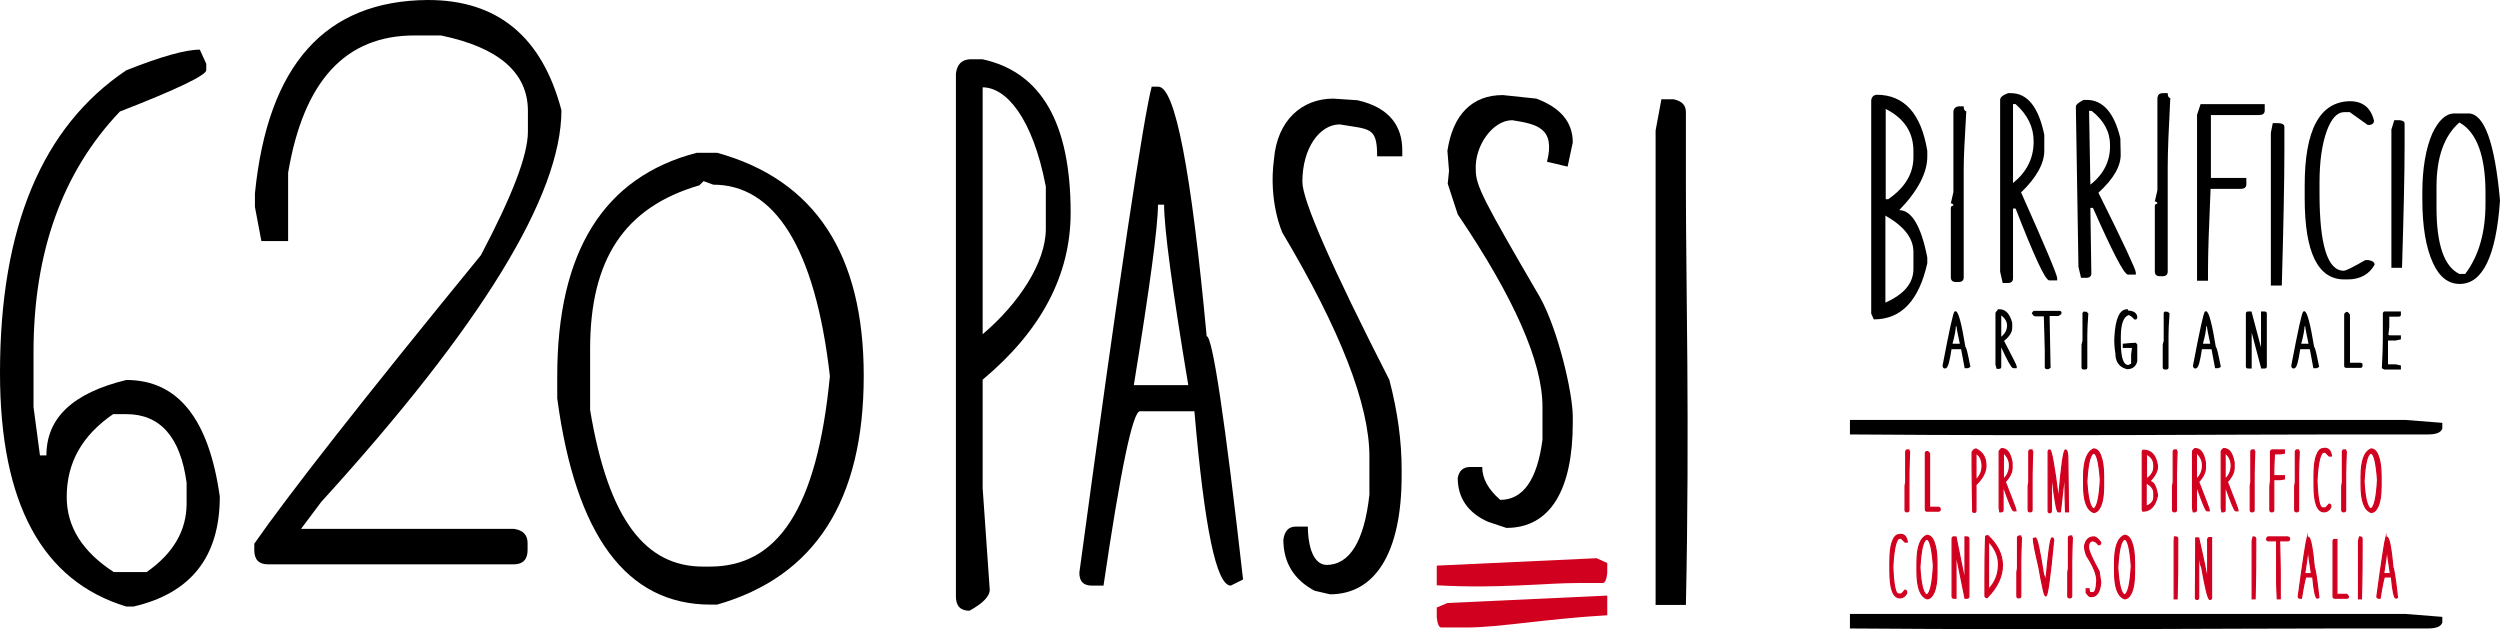 <?xml version="1.0" encoding="utf-8"?>
<!-- Generator: Adobe Illustrator 26.3.1, SVG Export Plug-In . SVG Version: 6.00 Build 0)  -->
<svg version="1.1" id="Livello_1" xmlns="http://www.w3.org/2000/svg" xmlns:xlink="http://www.w3.org/1999/xlink" x="0px" y="0px"
	 viewBox="0 0 775.7 195.2" style="enable-background:new 0 0 775.7 195.2;" xml:space="preserve">
<style type="text/css">
	.st0{fill:#D1001F;}
	.st1{fill:none;stroke:#D1001F;stroke-width:0.371;stroke-miterlimit:16.288;}
	.st2{fill:none;stroke:#000000;stroke-width:0.501;}
</style>
<g>
	<path class="st0" d="M740.8,171.1c0,0.9,0.3,3.2,0.9,6.9h-2.1c0.6-3.8,0.9-6,0.9-6.9H740.8z M740.3,166.6
		c-0.3,1.1-1.3,7.3-2.8,18.5c0,0.3,0.2,0.5,0.5,0.5h0.5c0.7-4.4,1.2-6.6,1.4-6.6h2.1c0.4,4.4,0.9,6.6,1.4,6.6l0.5-0.2
		c-0.7-6.2-1.2-9.2-1.4-9.2c-0.6-6.3-1.2-9.5-1.9-9.5h-0.3V166.6z M731.8,167.8v18h0.9c0.2-6.9,0.2-12.2,0.2-15.9v-2.8
		c0-0.3-0.2-0.4-0.5-0.5h-0.3L731.8,167.8z M723.9,167.8v17.3c0,0.3,0.2,0.5,0.5,0.5h3.8c0.3,0,0.5-0.2,0.5-0.5
		c-0.3-0.5-0.5-0.7-0.7-0.7h-2.9v-17h-0.7C724.1,167.3,724,167.5,723.9,167.8 M716.3,171.1c0,0.9,0.3,3.2,0.9,6.9h-2.1
		c0.6-3.8,0.9-6,0.9-6.9H716.3z M715.9,166.6c-0.3,1.1-1.3,7.3-2.8,18.5c0,0.3,0.2,0.5,0.5,0.5h0.5c0.7-4.4,1.2-6.6,1.4-6.6h2.1
		c0.4,4.4,0.9,6.6,1.4,6.6l0.5-0.2c-0.7-6.2-1.2-9.2-1.4-9.2c-0.6-6.3-1.2-9.5-1.9-9.5h-0.3V166.6z M703.3,167.1v0.2
		c0,0.3,0.2,0.5,0.5,0.5h2.6v12.8c0,1.1,0.1,2.8,0.2,5.2h0.9v-8.5c0-2.3-0.1-5.5-0.2-9.5h2.6c0.3,0,0.5-0.2,0.5-0.5v-0.2
		c0-0.3-0.2-0.4-0.5-0.5h-6.2C703.6,166.6,703.4,166.8,703.3,167.1 M698.8,167.8v18h0.9c0.2-6.9,0.2-12.2,0.2-15.9v-2.8
		c0-0.3-0.2-0.4-0.5-0.5h-0.3L698.8,167.8z M681.2,185.5c0,0.3,0.2,0.5,0.5,0.5s0.5-0.2,0.5-0.5v-12.8h0.2c0.3,2.1,0.5,3.1,0.7,3.1
		c1.2,6.8,2,10.2,2.6,10.2c0.3,0,0.5-0.2,0.5-0.5v-18.7h-0.7c-0.3,0-0.4,0.2-0.5,0.5v12.1h-0.2c-0.2-1.5-1-5.6-2.6-12.5h-0.9
		L681.2,185.5L681.2,185.5z M674.6,167.8v18h0.9c0.2-6.9,0.2-12.2,0.2-15.9v-2.8c0-0.3-0.2-0.4-0.5-0.5h-0.5L674.6,167.8z
		 M659.2,167.3c1,0,1.7,2.8,2.1,8.3c-0.3,5.6-1,8.6-2.1,9c-1.1-0.5-1.8-3.3-2.1-8.5C657.4,170.6,658.1,167.7,659.2,167.3
		 M656.1,174.7v2.6c0,4.9,1,7.7,3.1,8.5c0.9,0,1.6-0.7,2.2-2c0.6-1.4,0.9-3.5,0.9-6.1v-3.1c0-2.8-0.3-4.9-0.9-6.4
		c-0.5-1.4-1.3-2.1-2.2-2.1C657.1,166.9,656.1,169.8,656.1,174.7 M646.8,169.4c0,0.9,0.2,1.9,0.7,3.1c2.1,3.2,3.1,5.8,3.1,7.6
		c-0.1,2.5-0.5,3.8-1.2,3.8h-0.7c-0.3,0-0.5-0.4-0.5-1.2h-0.9v1.2c0.6,0.8,1,1.2,1.2,1.2h0.5c1.6,0,2.6-1.5,2.8-4.5
		c0-0.2-0.2-1.3-0.5-3.3c-2.2-4-3.3-6.5-3.3-7.6s0.4-1.7,1.2-1.9c0.7,0,1.3,0.4,1.9,1.2h0.2c0.3,0,0.5-0.2,0.5-0.5v-0.2
		c-0.8-1.1-1.5-1.7-2.1-1.7C648.1,166.6,647.2,167.5,646.8,169.4 M641.8,166.8v9.5l-0.2,1.2c0.2,0,0.2,0.1,0.2,0.2
		c-0.2,0-0.2,0.1-0.2,0.2v7.1c0,0.3,0.2,0.5,0.5,0.5h0.2c0.3,0,0.5-0.2,0.5-0.5v-11.1c0-1.6,0.1-4,0.2-7.1c-0.2,0-0.2-0.2-0.2-0.5
		h-0.5C642,166.4,641.8,166.5,641.8,166.8 M630.9,167.1c0,1.2,0.6,4.1,1.7,8.8c0.4,2.2,0.8,4.5,1.3,6.7c0.3,1.5,0.6,2.3,0.9,2.3
		c0.5,0,1.3-5.8,2.4-17.3c0-0.5-0.2-0.7-0.5-0.7c-0.5,0-1.1,4.4-1.9,13.3h-0.2c-0.1-1.1-0.3-1.7-0.5-1.7c-1.2-7.7-2-11.6-2.6-11.6
		L630.9,167.1z M626,166.8v9.5l-0.2,1.2c0.2,0,0.2,0.1,0.2,0.2c-0.2,0-0.2,0.1-0.2,0.2v7.1c0,0.3,0.2,0.5,0.5,0.5h0.2
		c0.3,0,0.5-0.2,0.5-0.5v-11.1c0-1.6,0.1-4,0.2-7.1c-0.2,0-0.2-0.2-0.2-0.5h-0.5C626.2,166.4,626,166.5,626,166.8 M620.1,175.1
		c0,3-1,5.6-3.1,7.8V168C619.1,170.2,620.1,172.6,620.1,175.1 M616.1,166.4c-0.2,5.7-0.2,10.1-0.2,13v5.5c0,0.3,0.2,0.5,0.5,0.5h0.2
		c3.2-3.3,4.7-6.6,4.7-10c0-3.3-1.5-6.4-4.5-9.2h-0.2L616.1,166.4z M605.7,167.1v18c0,0.3,0.2,0.5,0.5,0.5h0.7v-12.8h0.2l2.6,12.8
		h0.7c0.3,0,0.5-0.2,0.5-0.5v-18c0-0.3-0.2-0.4-0.5-0.5h-0.7v12.8h-0.2l-2.6-12.8h-0.8C605.9,166.6,605.7,166.8,605.7,167.1
		 M597.8,167.3c1,0,1.7,2.8,2.1,8.3c-0.3,5.6-1,8.6-2.1,9c-1.1-0.5-1.8-3.3-2.1-8.5C596,170.6,596.7,167.7,597.8,167.3 M594.8,174.7
		v2.6c0,4.9,1,7.7,3.1,8.5c0.9,0,1.6-0.7,2.2-2c0.6-1.4,0.9-3.5,0.9-6.1v-3.1c0-2.8-0.3-4.9-0.9-6.4c-0.5-1.4-1.3-2.1-2.2-2.1
		C595.8,166.9,594.8,169.8,594.8,174.7 M589.2,165.9c-0.8,0-1.5,0.7-2,2.1c-0.6,1.5-0.8,3.7-0.8,6.4v2.8c0,5.5,1,8.3,3.1,8.3
		c0.9,0,1.6-0.5,2.1-1.4v-0.5c0-0.3-0.2-0.4-0.5-0.5c-0.7,0.8-1.1,1.2-1.2,1.2H589c-0.9,0-1.5-2.8-1.7-8.5c0.3-5.6,1-8.6,2.1-8.8
		h0.5l1.2,1.2h0.7c-0.2-1.6-0.9-2.4-2.1-2.4L589.2,165.9L589.2,165.9z"/>
	<path class="st1" d="M740.8,171.1c0,0.9,0.3,3.2,0.9,6.9h-2.1c0.6-3.8,0.9-6,0.9-6.9H740.8z M740.3,166.6
		c-0.3,1.1-1.3,7.3-2.8,18.5c0,0.3,0.2,0.5,0.5,0.5h0.5c0.7-4.4,1.2-6.6,1.4-6.6h2.1c0.4,4.4,0.9,6.6,1.4,6.6l0.5-0.2
		c-0.7-6.2-1.2-9.2-1.4-9.2c-0.6-6.3-1.2-9.5-1.9-9.5h-0.3V166.6z M731.8,167.8v18h0.9c0.2-6.9,0.2-12.2,0.2-15.9v-2.8
		c0-0.3-0.2-0.4-0.5-0.5h-0.3L731.8,167.8z M723.9,167.8v17.3c0,0.3,0.2,0.5,0.5,0.5h3.8c0.3,0,0.5-0.2,0.5-0.5
		c-0.3-0.5-0.5-0.7-0.7-0.7h-2.9v-17h-0.7C724.1,167.3,724,167.5,723.9,167.8z M716.3,171.1c0,0.9,0.3,3.2,0.9,6.9h-2.1
		c0.6-3.8,0.9-6,0.9-6.9H716.3z M715.9,166.6c-0.3,1.1-1.3,7.3-2.8,18.5c0,0.3,0.2,0.5,0.5,0.5h0.5c0.7-4.4,1.2-6.6,1.4-6.6h2.1
		c0.4,4.4,0.9,6.6,1.4,6.6l0.5-0.2c-0.7-6.2-1.2-9.2-1.4-9.2c-0.6-6.3-1.2-9.5-1.9-9.5h-0.3V166.6z M703.3,167.1v0.2
		c0,0.3,0.2,0.5,0.5,0.5h2.6v12.8c0,1.1,0.1,2.8,0.2,5.2h0.9v-8.5c0-2.3-0.1-5.5-0.2-9.5h2.6c0.3,0,0.5-0.2,0.5-0.5v-0.2
		c0-0.3-0.2-0.4-0.5-0.5h-6.2C703.6,166.6,703.4,166.8,703.3,167.1z M698.8,167.8v18h0.9c0.2-6.9,0.2-12.2,0.2-15.9v-2.8
		c0-0.3-0.2-0.4-0.5-0.5h-0.3L698.8,167.8z M681.2,185.5c0,0.3,0.2,0.5,0.5,0.5s0.5-0.2,0.5-0.5v-12.8h0.2c0.3,2.1,0.5,3.1,0.7,3.1
		c1.2,6.8,2,10.2,2.6,10.2c0.3,0,0.5-0.2,0.5-0.5v-18.7h-0.7c-0.3,0-0.4,0.2-0.5,0.5v12.1h-0.2c-0.2-1.5-1-5.6-2.6-12.5h-0.9
		L681.2,185.5L681.2,185.5z M674.6,167.8v18h0.9c0.2-6.9,0.2-12.2,0.2-15.9v-2.8c0-0.3-0.2-0.4-0.5-0.5h-0.5L674.6,167.8z
		 M659.2,167.3c1,0,1.7,2.8,2.1,8.3c-0.3,5.6-1,8.6-2.1,9c-1.1-0.5-1.8-3.3-2.1-8.5C657.4,170.6,658.1,167.7,659.2,167.3z
		 M656.1,174.7v2.6c0,4.9,1,7.7,3.1,8.5c0.9,0,1.6-0.7,2.2-2c0.6-1.4,0.9-3.5,0.9-6.1v-3.1c0-2.8-0.3-4.9-0.9-6.4
		c-0.5-1.4-1.3-2.1-2.2-2.1C657.1,166.9,656.1,169.8,656.1,174.7z M646.8,169.4c0,0.9,0.2,1.9,0.7,3.1c2.1,3.2,3.1,5.8,3.1,7.6
		c-0.1,2.5-0.5,3.8-1.2,3.8h-0.7c-0.3,0-0.5-0.4-0.5-1.2h-0.9v1.2c0.6,0.8,1,1.2,1.2,1.2h0.5c1.6,0,2.6-1.5,2.8-4.5
		c0-0.2-0.2-1.3-0.5-3.3c-2.2-4-3.3-6.5-3.3-7.6s0.4-1.7,1.2-1.9c0.7,0,1.3,0.4,1.9,1.2h0.2c0.3,0,0.5-0.2,0.5-0.5v-0.2
		c-0.8-1.1-1.5-1.7-2.1-1.7C648.1,166.6,647.2,167.5,646.8,169.4z M641.8,166.8v9.5l-0.2,1.2c0.2,0,0.2,0.1,0.2,0.2
		c-0.2,0-0.2,0.1-0.2,0.2v7.1c0,0.3,0.2,0.5,0.5,0.5h0.2c0.3,0,0.5-0.2,0.5-0.5v-11.1c0-1.6,0.1-4,0.2-7.1c-0.2,0-0.2-0.2-0.2-0.5
		h-0.5C642,166.4,641.8,166.5,641.8,166.8z M630.9,167.1c0,1.2,0.6,4.1,1.7,8.8c0.4,2.2,0.8,4.5,1.3,6.7c0.3,1.5,0.6,2.3,0.9,2.3
		c0.5,0,1.3-5.8,2.4-17.3c0-0.5-0.2-0.7-0.5-0.7c-0.5,0-1.1,4.4-1.9,13.3h-0.2c-0.1-1.1-0.3-1.7-0.5-1.7c-1.2-7.7-2-11.6-2.6-11.6
		L630.9,167.1z M626,166.8v9.5l-0.2,1.2c0.2,0,0.2,0.1,0.2,0.2c-0.2,0-0.2,0.1-0.2,0.2v7.1c0,0.3,0.2,0.5,0.5,0.5h0.2
		c0.3,0,0.5-0.2,0.5-0.5v-11.1c0-1.6,0.1-4,0.2-7.1c-0.2,0-0.2-0.2-0.2-0.5h-0.5C626.2,166.4,626,166.5,626,166.8z M620.1,175.1
		c0,3-1,5.6-3.1,7.8V168C619.1,170.2,620.1,172.6,620.1,175.1z M616.1,166.4c-0.2,5.7-0.2,10.1-0.2,13v5.5c0,0.3,0.2,0.5,0.5,0.5
		h0.2c3.2-3.3,4.7-6.6,4.7-10c0-3.3-1.5-6.4-4.5-9.2h-0.2L616.1,166.4z M605.7,167.1v18c0,0.3,0.2,0.5,0.5,0.5h0.7v-12.8h0.2
		l2.6,12.8h0.7c0.3,0,0.5-0.2,0.5-0.5v-18c0-0.3-0.2-0.4-0.5-0.5h-0.7v12.8h-0.2l-2.6-12.8h-0.8
		C605.9,166.6,605.7,166.8,605.7,167.1z M597.8,167.3c1,0,1.7,2.8,2.1,8.3c-0.3,5.6-1,8.6-2.1,9c-1.1-0.5-1.8-3.3-2.1-8.5
		C596,170.6,596.7,167.7,597.8,167.3z M594.8,174.7v2.6c0,4.9,1,7.7,3.1,8.5c0.9,0,1.6-0.7,2.2-2c0.6-1.4,0.9-3.5,0.9-6.1v-3.1
		c0-2.8-0.3-4.9-0.9-6.4c-0.5-1.4-1.3-2.1-2.2-2.1C595.8,166.9,594.8,169.8,594.8,174.7z M589.2,165.9c-0.8,0-1.5,0.7-2,2.1
		c-0.6,1.5-0.8,3.7-0.8,6.4v2.8c0,5.5,1,8.3,3.1,8.3c0.9,0,1.6-0.5,2.1-1.4v-0.5c0-0.3-0.2-0.4-0.5-0.5c-0.7,0.8-1.1,1.2-1.2,1.2
		H589c-0.9,0-1.5-2.8-1.7-8.5c0.3-5.6,1-8.6,2.1-8.8h0.5l1.2,1.2h0.7c-0.2-1.6-0.9-2.4-2.1-2.4L589.2,165.9L589.2,165.9z"/>
	<path class="st0" d="M735.6,140.6c1,0,1.7,2.8,2.1,8.3c-0.3,5.6-1,8.6-2.1,9c-1.1-0.5-1.8-3.3-2.1-8.5
		C733.8,143.9,734.5,141,735.6,140.6 M732.6,147.9v2.6c0,4.9,1,7.7,3.1,8.5c0.9,0,1.6-0.7,2.2-2c0.6-1.4,0.9-3.5,0.9-6.1v-3.1
		c0-2.8-0.3-4.9-0.9-6.4c-0.5-1.4-1.3-2.1-2.2-2.1C733.6,140.2,732.6,143,732.6,147.9 M726.8,140.1v9.5l-0.2,1.2
		c0.2,0,0.2,0.1,0.2,0.2c-0.2,0-0.2,0.1-0.2,0.2v7.1c0,0.3,0.2,0.5,0.5,0.5h0.2c0.3,0,0.5-0.2,0.5-0.5v-11.1c0-1.6,0.1-4,0.2-7.1
		c-0.2,0-0.2-0.2-0.2-0.5h-0.5C727,139.6,726.8,139.8,726.8,140.1 M720.8,139.2c-0.8,0-1.5,0.7-2,2.1c-0.6,1.5-0.8,3.7-0.8,6.4v2.8
		c0,5.5,1,8.3,3.1,8.3c0.9,0,1.6-0.5,2.1-1.4v-0.5c0-0.3-0.2-0.4-0.5-0.5c-0.7,0.8-1.1,1.2-1.2,1.2h-0.9c-0.9,0-1.5-2.8-1.7-8.5
		c0.3-5.6,1-8.6,2.1-8.8h0.5l1.2,1.2h0.7c-0.2-1.6-0.9-2.4-2.1-2.4L720.8,139.2L720.8,139.2z M712.2,140.1v9.5l-0.2,1.2
		c0.2,0,0.2,0.1,0.2,0.2c-0.2,0-0.2,0.1-0.2,0.2v7.1c0,0.3,0.2,0.5,0.5,0.5h0.2c0.3,0,0.5-0.2,0.5-0.5v-11.1c0-1.6,0.1-4,0.2-7.1
		c-0.2,0-0.2-0.2-0.2-0.5h-0.5C712.4,139.6,712.3,139.8,712.2,140.1 M704.5,140.1v9l-0.2,1.7c0.2,0,0.2,0.1,0.2,0.2
		c-0.2,0-0.2,0.1-0.2,0.2v7.1c0,0.3,0.2,0.5,0.5,0.5h0.2c0.3,0,0.5-0.2,0.5-0.5v-9.5h2.1l1.2-0.2v-1h-3.3V146c0-1.1,0.1-2.8,0.2-5.2
		h1.9l1.2-0.2v-1H705C704.8,139.6,704.6,139.8,704.5,140.1 M698.4,140.1v9.5l-0.2,1.2c0.2,0,0.2,0.1,0.2,0.2c-0.2,0-0.2,0.1-0.2,0.2
		v7.1c0,0.3,0.2,0.5,0.5,0.5h0.2c0.3,0,0.5-0.2,0.5-0.5v-11.1c0-1.6,0.1-4,0.2-7.1c-0.2,0-0.2-0.2-0.2-0.5h-0.5
		C698.6,139.6,698.4,139.8,698.4,140.1 M690.6,140.6c1.1,1.1,1.7,2.3,1.7,3.8c0,1.7-0.6,3.2-1.9,4.3v-8.1H690.6z M689.2,140.1v17.5
		l0.2,1.2h0.5c0.3,0,0.5-0.2,0.5-0.5v-7.1h0.2c1.7,4.8,2.7,7.3,3.1,7.3h0.7v-0.2c0-0.3-1.1-3.2-3.3-8.8c1.4-1.5,2.1-3,2.1-4.3v-1.7
		c-0.5-2.8-1.5-4.3-3.1-4.3h-0.2C689.4,139.6,689.2,139.9,689.2,140.1 M681.7,140.6c1.1,1.1,1.7,2.3,1.7,3.8c0,1.7-0.6,3.2-1.9,4.3
		v-8.1H681.7z M680.3,140.1v17.5l0.2,1.2h0.5c0.3,0,0.5-0.2,0.5-0.5v-7.1h0.2c1.7,4.8,2.7,7.3,3.1,7.3h0.7v-0.2
		c0-0.3-1.1-3.2-3.3-8.8c1.4-1.5,2.1-3,2.1-4.3v-1.7c-0.5-2.8-1.5-4.3-3.1-4.3H681C680.5,139.6,680.3,139.9,680.3,140.1
		 M674.3,140.1v9.5l-0.2,1.2c0.2,0,0.2,0.1,0.2,0.2c-0.2,0-0.2,0.1-0.2,0.2v7.1c0,0.3,0.2,0.5,0.5,0.5h0.2c0.3,0,0.5-0.2,0.5-0.5
		v-11.1c0-1.6,0.1-4,0.2-7.1c-0.2,0-0.2-0.2-0.2-0.5h-0.5C674.5,139.6,674.3,139.8,674.3,140.1 M668.3,152.9v1.4
		c0,1.2-0.8,2.2-2.4,2.8v-7.3C667.5,150.7,668.3,151.7,668.3,152.9 M668.3,144.4v0.5c0,1.4-0.7,2.6-2.1,3.6H666v-7.6
		C667.5,141.6,668.3,142.8,668.3,144.4 M664.7,140.1v18l0.2,0.5c2.3,0,3.8-1.6,4.5-4.7v-0.5c-0.5-2.7-1.3-4-2.4-4
		c1.6-1.7,2.4-3.2,2.4-4.5v-0.5c-0.5-3.2-2-4.7-4.3-4.7C664.9,139.6,664.8,139.8,664.7,140.1 M649.6,140.6c1,0,1.7,2.8,2.1,8.3
		c-0.3,5.6-1,8.6-2.1,9c-1.1-0.5-1.8-3.3-2.1-8.5C647.8,143.9,648.5,141,649.6,140.6 M646.5,147.9v2.6c0,4.9,1,7.7,3.1,8.5
		c0.9,0,1.6-0.7,2.2-2c0.6-1.4,0.9-3.5,0.9-6.1v-3.1c0-2.8-0.3-4.9-0.9-6.4c-0.5-1.4-1.3-2.1-2.2-2.1
		C647.6,140.2,646.5,143,646.5,147.9 M635.5,140.1v18.5c0,0.3,0.2,0.5,0.5,0.5s0.5-0.2,0.5-0.5v-10.7h0.2c0.8,7.3,1.5,10.9,1.9,10.9
		h0.7l1.2-10.7h0.2c0,4.3,0.1,7.8,0.2,10.7h0.9l-0.2-16.6c0-1.7-0.3-2.6-0.7-2.6c-0.6,0-1.3,4.8-2.1,14.4h-0.2
		c-1.2-9.6-2.1-14.4-2.6-14.4C635.7,139.6,635.5,139.8,635.5,140.1 M629.5,140.1v9.5l-0.2,1.2c0.2,0,0.2,0.1,0.2,0.2
		c-0.2,0-0.2,0.1-0.2,0.2v7.1c0,0.3,0.2,0.5,0.5,0.5h0.2c0.3,0,0.5-0.2,0.5-0.5v-11.1c0-1.6,0.1-4,0.2-7.1c-0.2,0-0.2-0.2-0.2-0.5
		H630C629.7,139.6,629.5,139.8,629.5,140.1 M621.8,140.6c1.1,1.1,1.7,2.3,1.7,3.8c0,1.7-0.6,3.2-1.9,4.3v-8.1H621.8z M620.3,140.1
		v17.5l0.2,1.2h0.5c0.3,0,0.5-0.2,0.5-0.5v-7.1h0.2c1.7,4.8,2.7,7.3,3.1,7.3h0.7v-0.2c0-0.3-1.1-3.2-3.3-8.8c1.4-1.5,2.1-3,2.1-4.3
		v-1.7c-0.5-2.8-1.5-4.3-3.1-4.3H621C620.6,139.6,620.3,139.9,620.3,140.1 M615,144.6c0,1.7-0.6,3.1-1.9,4.3v-8.3
		C614.4,141.4,615,142.8,615,144.6 M611.9,140.3v4.3c0,3.2,0.1,7.9,0.2,14.2l0.5,0.2c0.3,0,0.5-0.2,0.5-0.5v-8.1
		c2.1-2,3.1-4,3.1-5.9c0-2.5-1-4.2-3.1-5.2C612.6,139.4,612.2,139.7,611.9,140.3 M597.4,140.6v17.5c0,0.3,0.2,0.5,0.5,0.5h3.6
		c0.3,0,0.5-0.2,0.5-0.5v-0.2c0-0.3-0.2-0.4-0.5-0.5h-2.8v-16.6c-0.2-0.5-0.5-0.7-0.7-0.7C597.6,140.1,597.4,140.3,597.4,140.6
		 M591.3,140.1v9.5l-0.2,1.2c0.2,0,0.2,0.1,0.2,0.2c-0.2,0-0.2,0.1-0.2,0.2v7.1c0,0.3,0.2,0.5,0.5,0.5h0.2c0.3,0,0.5-0.2,0.5-0.5
		v-11.1c0-1.6,0.1-4,0.2-7.1c-0.2,0-0.2-0.2-0.2-0.5h-0.5C591.5,139.6,591.4,139.8,591.3,140.1"/>
	<path class="st1" d="M735.6,140.6c1,0,1.7,2.8,2.1,8.3c-0.3,5.6-1,8.6-2.1,9c-1.1-0.5-1.8-3.3-2.1-8.5
		C733.8,143.9,734.5,141,735.6,140.6z M732.6,147.9v2.6c0,4.9,1,7.7,3.1,8.5c0.9,0,1.6-0.7,2.2-2c0.6-1.4,0.9-3.5,0.9-6.1v-3.1
		c0-2.8-0.3-4.9-0.9-6.4c-0.5-1.4-1.3-2.1-2.2-2.1C733.6,140.2,732.6,143,732.6,147.9z M726.8,140.1v9.5l-0.2,1.2
		c0.2,0,0.2,0.1,0.2,0.2c-0.2,0-0.2,0.1-0.2,0.2v7.1c0,0.3,0.2,0.5,0.5,0.5h0.2c0.3,0,0.5-0.2,0.5-0.5v-11.1c0-1.6,0.1-4,0.2-7.1
		c-0.2,0-0.2-0.2-0.2-0.5h-0.5C727,139.6,726.8,139.8,726.8,140.1z M720.8,139.2c-0.8,0-1.5,0.7-2,2.1c-0.6,1.5-0.8,3.7-0.8,6.4v2.8
		c0,5.5,1,8.3,3.1,8.3c0.9,0,1.6-0.5,2.1-1.4v-0.5c0-0.3-0.2-0.4-0.5-0.5c-0.7,0.8-1.1,1.2-1.2,1.2h-0.9c-0.9,0-1.5-2.8-1.7-8.5
		c0.3-5.6,1-8.6,2.1-8.8h0.5l1.2,1.2h0.7c-0.2-1.6-0.9-2.4-2.1-2.4L720.8,139.2L720.8,139.2z M712.2,140.1v9.5l-0.2,1.2
		c0.2,0,0.2,0.1,0.2,0.2c-0.2,0-0.2,0.1-0.2,0.2v7.1c0,0.3,0.2,0.5,0.5,0.5h0.2c0.3,0,0.5-0.2,0.5-0.5v-11.1c0-1.6,0.1-4,0.2-7.1
		c-0.2,0-0.2-0.2-0.2-0.5h-0.5C712.4,139.6,712.3,139.8,712.2,140.1z M704.5,140.1v9l-0.2,1.7c0.2,0,0.2,0.1,0.2,0.2
		c-0.2,0-0.2,0.1-0.2,0.2v7.1c0,0.3,0.2,0.5,0.5,0.5h0.2c0.3,0,0.5-0.2,0.5-0.5v-9.5h2.1l1.2-0.2v-1h-3.3V146c0-1.1,0.1-2.8,0.2-5.2
		h1.9l1.2-0.2v-1H705C704.8,139.6,704.6,139.8,704.5,140.1z M698.4,140.1v9.5l-0.2,1.2c0.2,0,0.2,0.1,0.2,0.2
		c-0.2,0-0.2,0.1-0.2,0.2v7.1c0,0.3,0.2,0.5,0.5,0.5h0.2c0.3,0,0.5-0.2,0.5-0.5v-11.1c0-1.6,0.1-4,0.2-7.1c-0.2,0-0.2-0.2-0.2-0.5
		h-0.5C698.6,139.6,698.4,139.8,698.4,140.1z M690.6,140.6c1.1,1.1,1.7,2.3,1.7,3.8c0,1.7-0.6,3.2-1.9,4.3v-8.1H690.6z M689.2,140.1
		v17.5l0.2,1.2h0.5c0.3,0,0.5-0.2,0.5-0.5v-7.1h0.2c1.7,4.8,2.7,7.3,3.1,7.3h0.7v-0.2c0-0.3-1.1-3.2-3.3-8.8c1.4-1.5,2.1-3,2.1-4.3
		v-1.7c-0.5-2.8-1.5-4.3-3.1-4.3h-0.2C689.4,139.6,689.2,139.9,689.2,140.1z M681.7,140.6c1.1,1.1,1.7,2.3,1.7,3.8
		c0,1.7-0.6,3.2-1.9,4.3v-8.1H681.7z M680.3,140.1v17.5l0.2,1.2h0.5c0.3,0,0.5-0.2,0.5-0.5v-7.1h0.2c1.7,4.8,2.7,7.3,3.1,7.3h0.7
		v-0.2c0-0.3-1.1-3.2-3.3-8.8c1.4-1.5,2.1-3,2.1-4.3v-1.7c-0.5-2.8-1.5-4.3-3.1-4.3H681C680.5,139.6,680.3,139.9,680.3,140.1z
		 M674.3,140.1v9.5l-0.2,1.2c0.2,0,0.2,0.1,0.2,0.2c-0.2,0-0.2,0.1-0.2,0.2v7.1c0,0.3,0.2,0.5,0.5,0.5h0.2c0.3,0,0.5-0.2,0.5-0.5
		v-11.1c0-1.6,0.1-4,0.2-7.1c-0.2,0-0.2-0.2-0.2-0.5h-0.5C674.5,139.6,674.3,139.8,674.3,140.1z M668.3,152.9v1.4
		c0,1.2-0.8,2.2-2.4,2.8v-7.3C667.5,150.7,668.3,151.7,668.3,152.9z M668.3,144.4v0.5c0,1.4-0.7,2.6-2.1,3.6H666v-7.6
		C667.5,141.6,668.3,142.8,668.3,144.4z M664.7,140.1v18l0.2,0.5c2.3,0,3.8-1.6,4.5-4.7v-0.5c-0.5-2.7-1.3-4-2.4-4
		c1.6-1.7,2.4-3.2,2.4-4.5v-0.5c-0.5-3.2-2-4.7-4.3-4.7C664.9,139.6,664.8,139.8,664.7,140.1z M649.6,140.6c1,0,1.7,2.8,2.1,8.3
		c-0.3,5.6-1,8.6-2.1,9c-1.1-0.5-1.8-3.3-2.1-8.5C647.8,143.9,648.5,141,649.6,140.6z M646.5,147.9v2.6c0,4.9,1,7.7,3.1,8.5
		c0.9,0,1.6-0.7,2.2-2c0.6-1.4,0.9-3.5,0.9-6.1v-3.1c0-2.8-0.3-4.9-0.9-6.4c-0.5-1.4-1.3-2.1-2.2-2.1
		C647.6,140.2,646.5,143,646.5,147.9z M635.5,140.1v18.5c0,0.3,0.2,0.5,0.5,0.5s0.5-0.2,0.5-0.5v-10.7h0.2
		c0.8,7.3,1.5,10.9,1.9,10.9h0.7l1.2-10.7h0.2c0,4.3,0.1,7.8,0.2,10.7h0.9l-0.2-16.6c0-1.7-0.3-2.6-0.7-2.6c-0.6,0-1.3,4.8-2.1,14.4
		h-0.2c-1.2-9.6-2.1-14.4-2.6-14.4C635.7,139.6,635.5,139.8,635.5,140.1z M629.5,140.1v9.5l-0.2,1.2c0.2,0,0.2,0.1,0.2,0.2
		c-0.2,0-0.2,0.1-0.2,0.2v7.1c0,0.3,0.2,0.5,0.5,0.5h0.2c0.3,0,0.5-0.2,0.5-0.5v-11.1c0-1.6,0.1-4,0.2-7.1c-0.2,0-0.2-0.2-0.2-0.5
		H630C629.7,139.6,629.5,139.8,629.5,140.1z M621.8,140.6c1.1,1.1,1.7,2.3,1.7,3.8c0,1.7-0.6,3.2-1.9,4.3v-8.1H621.8z M620.3,140.1
		v17.5l0.2,1.2h0.5c0.3,0,0.5-0.2,0.5-0.5v-7.1h0.2c1.7,4.8,2.7,7.3,3.1,7.3h0.7v-0.2c0-0.3-1.1-3.2-3.3-8.8c1.4-1.5,2.1-3,2.1-4.3
		v-1.7c-0.5-2.8-1.5-4.3-3.1-4.3H621C620.6,139.6,620.3,139.9,620.3,140.1z M615,144.6c0,1.7-0.6,3.1-1.9,4.3v-8.3
		C614.4,141.4,615,142.8,615,144.6z M611.9,140.3v4.3c0,3.2,0.1,7.9,0.2,14.2l0.5,0.2c0.3,0,0.5-0.2,0.5-0.5v-8.1
		c2.1-2,3.1-4,3.1-5.9c0-2.5-1-4.2-3.1-5.2C612.6,139.4,612.2,139.7,611.9,140.3z M597.4,140.6v17.5c0,0.3,0.2,0.5,0.5,0.5h3.6
		c0.3,0,0.5-0.2,0.5-0.5v-0.2c0-0.3-0.2-0.4-0.5-0.5h-2.8v-16.6c-0.2-0.5-0.5-0.7-0.7-0.7C597.6,140.1,597.4,140.3,597.4,140.6z
		 M591.3,140.1v9.5l-0.2,1.2c0.2,0,0.2,0.1,0.2,0.2c-0.2,0-0.2,0.1-0.2,0.2v7.1c0,0.3,0.2,0.5,0.5,0.5h0.2c0.3,0,0.5-0.2,0.5-0.5
		v-11.1c0-1.6,0.1-4,0.2-7.1c-0.2,0-0.2-0.2-0.2-0.5h-0.5C591.5,139.6,591.4,139.8,591.3,140.1z"/>
	<path d="M606.7,96.8c-0.4,0-1.6,5.6-3.7,16.6c0,0.4,0.1,0.7,0.5,0.7c0.7,0,1.2-2,1.8-6h3.4l1.1,5.9h0.8l0.5-0.3
		c-0.8-4-1.2-5.9-1.5-5.9C608.4,100.4,607.4,96.8,606.7,96.8L606.7,96.8z M607.3,101c0,0.7,0.4,2.6,1.1,5.9h-2.9
		c0.8-2.9,1.1-4.8,1.1-5.6V101H607.3z M619.4,97.2v15.9l0.3,1.1h0.5c0.4,0,0.5-0.1,0.5-0.4v-6.5h0.3c2,4.4,3.3,6.7,3.7,6.7h0.8v-0.3
		c0-0.3-1.4-3-4-8c1.8-1.4,2.6-2.7,2.6-4v-1.5c-0.7-2.6-1.9-4-3.7-4h-0.3C619.7,96.8,619.4,96.9,619.4,97.2 M621,97.6
		c1.4,1,2,2.2,2,3.4c0,1.6-0.8,2.9-2.3,4v-7.4H621z M630.7,97.2c0.3,0.4,0.5,0.7,0.8,0.7h2.9c0.1,5,0.3,8.6,0.3,10.8v5.2
		c0,0.3,0.1,0.4,0.5,0.4h0.3l0.5-0.3c-0.1-7.8-0.3-13.1-0.3-15.9v-0.3h2.9c0.5-0.3,0.8-0.4,0.8-0.7c0-0.3-0.1-0.4-0.5-0.4h-7.8
		C631,96.8,630.9,96.9,630.7,97.2 M646.4,97.2v8.6l-0.3,1.1c0.1,0,0.3,0.1,0.3,0.3c-0.1,0-0.3,0.1-0.3,0.3v6.5
		c0,0.3,0.1,0.4,0.5,0.4h0.3c0.4,0,0.5-0.1,0.5-0.4v-10.1c0-1.5,0.1-3.5,0.3-6.5c-0.1,0-0.3-0.1-0.3-0.4h-0.5
		C646.7,96.8,646.5,96.9,646.4,97.2 M660,96.2c-2.2,0-3.4,2.9-3.7,8.4c-0.1,1.5,0,3.1,0.3,4.9c0,2.7,1.1,4.2,3.4,4.8
		c1.5,0,2.5-0.7,2.9-2.2V107l-0.3-0.4c-2.3,0.1-3.5,0.3-3.7,0.3v0.8h2.9l-0.3,2.2v2.9c0,0.3-0.4,0.4-1.1,0.7c-1.8,0-2.6-2.5-2.6-7.4
		v-1.5c0-4.1,0.8-6.4,2.6-7.1c0.4,0,1.1,0.4,2,1.4c0.4,0,0.5-0.1,0.5-0.4c0-1.1-0.8-1.8-2.6-1.9h-0.4L660,96.2L660,96.2z
		 M671.6,97.2v8.6l-0.3,1.1c0.1,0,0.3,0.1,0.3,0.3c-0.1,0-0.3,0.1-0.3,0.3v6.5c0,0.3,0.1,0.4,0.5,0.4h0.3c0.4,0,0.5-0.1,0.5-0.4
		v-10.1c0-1.5,0.1-3.5,0.3-6.5c-0.1,0-0.3-0.1-0.3-0.4h-0.5C671.9,96.8,671.6,96.9,671.6,97.2 M684.4,96.8c-0.4,0-1.6,5.6-3.7,16.6
		c0,0.4,0.1,0.7,0.5,0.7c0.7,0,1.2-2,1.8-6h3.4l1.1,5.9h0.8l0.5-0.3c-0.8-4-1.2-5.9-1.5-5.9C686.1,100.4,685.1,96.8,684.4,96.8
		L684.4,96.8z M685,101c0,0.7,0.4,2.6,1.1,5.9h-2.9c0.8-2.9,1.1-4.8,1.1-5.6V101H685z M697.1,97.3v16.4c0,0.3,0.1,0.4,0.5,0.4h0.8
		v-11.7h0.3l3.1,11.7h0.8c0.4,0,0.5-0.1,0.5-0.4V97.3c0-0.3-0.1-0.4-0.5-0.4h-0.8v11.7h-0.3l-3.1-11.7h-0.8
		C697.2,96.9,697.1,97,697.1,97.3 M714.9,96.8c-0.4,0-1.6,5.6-3.7,16.6c0,0.4,0.1,0.7,0.5,0.7c0.7,0,1.2-2,1.8-6h3.4l1.1,5.9h0.8
		l0.5-0.3c-0.8-4-1.2-5.9-1.5-5.9C716.6,100.4,715.6,96.8,714.9,96.8L714.9,96.8z M715.5,101c0,0.7,0.4,2.6,1.1,5.9h-2.9
		c0.8-2.9,1.1-4.8,1.1-5.6V101H715.5z M727.6,97.6v15.9c0,0.3,0.1,0.4,0.5,0.4h4.2c0.4,0,0.5-0.1,0.5-0.4v-0.3
		c0-0.3-0.1-0.4-0.5-0.4h-3.4V97.7c-0.3-0.4-0.5-0.7-0.8-0.7C727.9,97.2,727.6,97.3,727.6,97.6 M739.6,97.2v7.8
		c0,2.2-0.1,5.2-0.3,9.1l0.5,0.3h4.9v-0.8l-1.4-0.3h-2.6v-7.9h2.6l1.4-0.3v-0.8h-3.4l-0.5-0.3l0.3-2.6V98h3.1c0.4,0,0.5-0.1,0.5-0.4
		v-0.7h-4.6C739.9,96.8,739.7,96.9,739.6,97.2"/>
	<path class="st2" d="M606.7,96.8c-0.4,0-1.6,5.6-3.7,16.6c0,0.4,0.1,0.7,0.5,0.7c0.7,0,1.2-2,1.8-6h3.4l1.1,5.9h0.8l0.5-0.3
		c-0.8-4-1.2-5.9-1.5-5.9C608.4,100.4,607.4,96.8,606.7,96.8L606.7,96.8z M607.3,101c0,0.7,0.4,2.6,1.1,5.9h-2.9
		c0.8-2.9,1.1-4.8,1.1-5.6V101H607.3z M619.4,97.2v15.9l0.3,1.1h0.5c0.4,0,0.5-0.1,0.5-0.4v-6.5h0.3c2,4.4,3.3,6.7,3.7,6.7h0.8v-0.3
		c0-0.3-1.4-3-4-8c1.8-1.4,2.6-2.7,2.6-4v-1.5c-0.7-2.6-1.9-4-3.7-4h-0.3C619.7,96.8,619.4,96.9,619.4,97.2z M621,97.6
		c1.4,1,2,2.2,2,3.4c0,1.6-0.8,2.9-2.3,4v-7.4H621z M630.7,97.2c0.3,0.4,0.5,0.7,0.8,0.7h2.9c0.1,5,0.3,8.6,0.3,10.8v5.2
		c0,0.3,0.1,0.4,0.5,0.4h0.3l0.5-0.3c-0.1-7.8-0.3-13.1-0.3-15.9v-0.3h2.9c0.5-0.3,0.8-0.4,0.8-0.7c0-0.3-0.1-0.4-0.5-0.4h-7.8
		C631,96.8,630.9,96.9,630.7,97.2z M646.4,97.2v8.6l-0.3,1.1c0.1,0,0.3,0.1,0.3,0.3c-0.1,0-0.3,0.1-0.3,0.3v6.5
		c0,0.3,0.1,0.4,0.5,0.4h0.3c0.4,0,0.5-0.1,0.5-0.4v-10.1c0-1.5,0.1-3.5,0.3-6.5c-0.1,0-0.3-0.1-0.3-0.4h-0.5
		C646.7,96.8,646.5,96.9,646.4,97.2z M660,96.2c-2.2,0-3.4,2.9-3.7,8.4c-0.1,1.5,0,3.1,0.3,4.9c0,2.7,1.1,4.2,3.4,4.8
		c1.5,0,2.5-0.7,2.9-2.2V107l-0.3-0.4c-2.3,0.1-3.5,0.3-3.7,0.3v0.8h2.9l-0.3,2.2v2.9c0,0.3-0.4,0.4-1.1,0.7c-1.8,0-2.6-2.5-2.6-7.4
		v-1.5c0-4.1,0.8-6.4,2.6-7.1c0.4,0,1.1,0.4,2,1.4c0.4,0,0.5-0.1,0.5-0.4c0-1.1-0.8-1.8-2.6-1.9h-0.4L660,96.2L660,96.2z
		 M671.6,97.2v8.6l-0.3,1.1c0.1,0,0.3,0.1,0.3,0.3c-0.1,0-0.3,0.1-0.3,0.3v6.5c0,0.3,0.1,0.4,0.5,0.4h0.3c0.4,0,0.5-0.1,0.5-0.4
		v-10.1c0-1.5,0.1-3.5,0.3-6.5c-0.1,0-0.3-0.1-0.3-0.4h-0.5C671.9,96.8,671.6,96.9,671.6,97.2z M684.4,96.8c-0.4,0-1.6,5.6-3.7,16.6
		c0,0.4,0.1,0.7,0.5,0.7c0.7,0,1.2-2,1.8-6h3.4l1.1,5.9h0.8l0.5-0.3c-0.8-4-1.2-5.9-1.5-5.9C686.1,100.4,685.1,96.8,684.4,96.8
		L684.4,96.8z M685,101c0,0.7,0.4,2.6,1.1,5.9h-2.9c0.8-2.9,1.1-4.8,1.1-5.6V101H685z M697.1,97.3v16.4c0,0.3,0.1,0.4,0.5,0.4h0.8
		v-11.7h0.3l3.1,11.7h0.8c0.4,0,0.5-0.1,0.5-0.4V97.3c0-0.3-0.1-0.4-0.5-0.4h-0.8v11.7h-0.3l-3.1-11.7h-0.8
		C697.2,96.9,697.1,97,697.1,97.3z M714.9,96.8c-0.4,0-1.6,5.6-3.7,16.6c0,0.4,0.1,0.7,0.5,0.7c0.7,0,1.2-2,1.8-6h3.4l1.1,5.9h0.8
		l0.5-0.3c-0.8-4-1.2-5.9-1.5-5.9C716.6,100.4,715.6,96.8,714.9,96.8L714.9,96.8z M715.5,101c0,0.7,0.4,2.6,1.1,5.9h-2.9
		c0.8-2.9,1.1-4.8,1.1-5.6V101H715.5z M727.6,97.6v15.9c0,0.3,0.1,0.4,0.5,0.4h4.2c0.4,0,0.5-0.1,0.5-0.4v-0.3
		c0-0.3-0.1-0.4-0.5-0.4h-3.4V97.7c-0.3-0.4-0.5-0.7-0.8-0.7C727.9,97.2,727.6,97.3,727.6,97.6z M739.6,97.2v7.8
		c0,2.2-0.1,5.2-0.3,9.1l0.5,0.3h4.9v-0.8l-1.4-0.3h-2.6v-7.9h2.6l1.4-0.3v-0.8h-3.4l-0.5-0.3l0.3-2.6V98h3.1c0.4,0,0.5-0.1,0.5-0.4
		v-0.7h-4.6C739.9,96.8,739.7,96.9,739.6,97.2z"/>
	<path d="M580.6,31.2v66.1l0.8,1.8c8.6,0,14-5.9,16.6-17.4v-1.8c-1.9-9.8-4.9-14.7-8.7-14.7c5.9-6.1,8.7-11.7,8.7-16.6v-1.8
		c-1.9-11.6-7.2-17.4-15.7-17.4C581.4,29.5,580.7,30,580.6,31.2 M593.7,46.9v1.8c0,5.2-2.6,9.5-7.8,13.1h-0.8v-28
		C590.8,36.7,593.7,41,593.7,46.9 M593.7,78.2v5.2c0,4.5-2.9,7.9-8.7,10.5v-27C590.8,70.2,593.7,73.9,593.7,78.2 M606.1,34.5v25.1
		l-0.8,3.5c0.5,0,0.8,0.3,0.8,0.7c-0.5,0-0.8,0.3-0.8,0.7V86c0,1,0.5,1.5,1.6,1.5h0.8c1.1,0,1.6-0.5,1.6-1.5V52.5
		c0-4.8,0.3-8.4,0.8-18c-0.5,0-0.8-0.5-0.8-1.5h-1.6C606.9,33.1,606.3,33.5,606.1,34.5 M620.6,31v53.3l0.8,3.5h1.6
		c1.1,0,1.6-0.5,1.6-1.5V64.7h0.8c5.7,14.6,9.1,22.1,10.4,22.3h2.5v-0.7c0-1-3.7-9.8-11.2-26.6c4.8-4.6,7.2-9,7.2-12.9v-5
		c-1.8-8.6-5.2-12.9-10.4-12.9h-0.8C621.5,29.5,620.6,30.1,620.6,31 M625.4,32.3c3.7,3.3,5.6,7.1,5.6,11.6c0,5.3-2.2,9.5-6.4,12.9
		V32.3H625.4z M669.4,30.3V59l-0.8,3.5c0.5,0,0.8,0.3,0.8,0.7c-0.5,0-0.8,0.3-0.8,0.7v20.3c0,1,0.5,1.5,1.6,1.5h0.8
		c1.1,0,1.6-0.5,1.6-1.5V51.9c0-4.8,0.3-12,0.8-21.5c-0.5,0-0.8-0.5-0.8-1.5h-1.5C670.1,28.9,669.6,29.3,669.4,30.3"/>
	<path d="M644.1,33.1l0.8,49.7l0.8,3.4h1.6c1.1,0,1.6-0.5,1.6-1.4l-0.3-20.3h0.8c6,13.5,9.5,20.4,10.8,20.7h2.5v-0.7
		c0-0.8-3.8-9.1-11.6-24.7c4.8-4.4,7.1-8.4,6.9-12.3l-0.1-4.6c-1.9-8-5.5-12-10.6-11.9h-0.8C644.9,31.8,644.1,32.5,644.1,33.1
		 M649,34.4c3.8,3,5.7,6.5,5.7,10.6c0.1,4.9-1.9,9-6.1,12.3l-0.4-22.9H649z"/>
	<path d="M746.4,130.3H574v4.5c66.1,0.5,116.8,0,151.9,0h27.3c2.6,0,4.1-0.5,4.6-1.8v-1.8L746.4,130.3z"/>
	<path d="M746.4,190.5H574v4.5c66.1,0.5,116.8,0,151.9,0h27.3c2.6,0,4.1-0.5,4.6-1.8v-1.8L746.4,190.5z"/>
	<path d="M681.7,35.6v51.5h3.4v-3.4c0-5.3,0.3-13.6,0.8-25.1h9.3c1.1,0,1.8-0.4,1.8-1.4v-2h-11V35.7h14.9c1.1,0,1.8-0.4,1.8-1.4v-2
		h-19.9L681.7,35.6z"/>
	<path d="M715.1,57.5v4c0,16.9,4.1,25.2,12.3,25.2h1c3.8,0,6.7-1.5,8.4-4.6c0-0.7-0.7-1.2-1.9-1.4h-1c-3.8,2.2-6,3.3-6.7,3.3
		c-5,0-7.5-8-7.5-24v-3.3c0-6.8,0.8-12.1,2.3-16.2c1.4-3.7,3.1-5.6,5.2-5.7h1.9l5.6,4c1.2,0,1.9-0.4,1.9-1.4c-1-4-3.5-6-7.5-6
		C719.8,31.6,715.1,40.2,715.1,57.5"/>
	<path d="M704.6,41.2v47.4h3.4c0.5-18.1,0.8-32.2,0.8-41.8v-7.4c0-0.7-0.5-1.1-1.8-1.2h-1.8L704.6,41.2z"/>
	<path d="M742,40.2v42.9h3.3c0.5-16.5,0.8-29.2,0.8-37.9v-6.8c0-0.7-0.5-1-1.6-1.1h-1.6L742,40.2z"/>
	<path d="M754.7,41.4c-2,4.6-3.1,10.8-3.1,18.4v1.9c0,8.6,1.1,15.1,3.3,19.9c2,4.4,4.8,6.5,8.3,6.5c7.1,0,11.3-8.6,12.5-25.9
		c-1.6-18-4.9-27-9.8-27h-4.5C758.8,35.3,756.6,37.4,754.7,41.4 M771.2,59.8v3.3c0,8.9-2,16.2-6.3,21.9h-1.8
		c-4.8-2.3-7.1-9.3-7.1-20.6V58c0-9.1,2.3-15.8,7.1-20C768.5,41,771.2,48.4,771.2,59.8"/>
	<path d="M79.1,60v4.2l2,10.6h8.3V53.6C94.2,25.1,107.2,11,128.6,11h8.2c18,3.7,27,11.6,27,23.4v6.4c0,7.4-4.9,20-14.6,38.4
		c-36.8,45-60.1,74.8-70.3,89.5v2c0,2.9,1.4,4.4,4.2,4.4h76.4c2.7,0,4.2-1.5,4.2-4.4v-2.2c0-2.5-1.4-4-4.2-4.4H93.4l6.3-8.4
		c49.6-54.5,74.5-95,74.5-121.5C168.2,11.4,154.4,0,132.8,0C100.9,0.2,83.1,20.1,79.1,60"/>
	<path d="M172.9,116.7v6.9c5.7,42.6,21.5,64,47.6,64h2c30.4-8.7,45.5-32.3,45.5-71c0-37.7-15.1-60.8-45.5-69.2h-6.3
		C187.3,54.9,172.9,78.1,172.9,116.7 M218.3,56.2l3,1.1c18.8,0,31.6,19.1,36.2,59.4c-4,41.6-16.4,59.1-37.2,59.1h-2.2
		c-17.6,0-29.3-14.2-35-48.6v-18.9c0-27.8,10.6-44,33.9-50.8L218.3,56.2z"/>
	<path d="M39.2,21.8C13.1,39.3,0,70.5,0,115.7c0,40.5,13.1,64.6,39.2,72.5h2.2c17.8-4.1,26.8-15.4,26.8-34.1
		c-3.4-24.3-13.1-36.2-29-36.2c-16.5,4-24.8,11.7-24.8,23.4h-2l-2-15v-17c0-31.1,9-56,26.8-74.7C55,27.7,64,23.3,64,21.8v-2l-2-4.4
		C57.5,15.4,49.8,17.6,39.2,21.8 M35.1,128.5h4.1c10.5,0,16.8,7.1,18.7,21.3v6.4c0,8.4-4.1,15.5-12.4,21.3H35.3
		c-9.7-6.3-14.6-14-14.6-23.3C20.7,143.5,25.5,135.1,35.1,128.5"/>
	<path d="M357.4,26.7c-2.5,9.1-10.1,59.4-22.5,151c0,2.6,1.2,4,3.8,4h3.7c5.3-36.1,9.1-54.1,11.3-54.1h16.9
		c3.1,36.1,6.8,54.1,11.3,54.1l3.8-1.9c-5.7-50.3-9.5-75.5-11.3-75.5c-4.8-51.6-9.8-77.4-15-77.4h-2L357.4,26.7L357.4,26.7z
		 M361.2,63.5c0,7.4,2.5,26,7.5,56h-16.9c5-30.7,7.5-49.3,7.5-56H361.2z"/>
	<path d="M296.6,22.8v162.3c0,2.9,1.4,4.4,4.2,4.4c4.2-2.3,6.3-4.5,6.3-6.5l-2.2-31.5v-33.7c18.1-15.1,27.3-32.4,27.3-51.8
		c0-27.8-9.1-43.6-27.3-47.6h-4.1C298.4,18.6,297,19.9,296.6,22.8 M324.5,64.6V71c0,10.5-8.4,23.2-19.6,32.7V27.1
		c7.2,0,15.5,9.3,19.6,30.8V64.6z"/>
	<path d="M449.6,53l-0.4,4l3.1,9.5c17.6,26,26.3,45.9,26.3,59.7v10.2c-1.6,12.4-6,18.7-13.1,18.7c-3.8-3.3-5.6-6.7-5.6-10.2h-3.8
		c-2,0-3.4,1.1-3.8,3.4c0,6.1,3.1,10.8,9.4,13.6l5.7,1.9c13.8,0,20.6-12.1,20.6-32.6v-1.9c0-7.4-4.6-27.1-10.2-37.1
		c-17.6-30.2-19.9-34.6-19.9-39.5c-0.4-7.5,5.3-15.4,11.3-15.4c7.5,1.2,13.5,2.3,10.8,12.9l6.4,1.5l1.6-7.5
		c0-6.3-3.8-10.8-11.3-13.6l-10.4-1.1c-9.5,0-15.5,6-17.2,17.3L449.6,53z"/>
	<path d="M397.9,72.2c18,30.2,27,53.4,27,69.4v11.9c-1.6,14.4-6.1,21.8-13.4,21.8c-4.8-0.3-5.7-7.8-5.7-11.9H402
		c-2.2,0-3.4,1.4-3.8,4c0,7.2,3.3,12.5,9.7,15.9l4.8,1.1c14,0,22.2-12.9,22.2-36.8v-2c0-8.6-1.2-17.7-3.8-27.7
		c-18-35.3-27-55.7-27-61.5c0-10.5,5.4-17.8,11.6-17.8c9.4,1.6,11.6,0.7,11.6,9.9h7.8v-1.9c0-7.2-3.7-13.2-13.9-15.5l-7.5-0.5
		c-9.8,0-17.4,6.8-18.4,18.7C393.5,62.7,397.9,72.2,397.9,72.2"/>
	<path d="M513.7,40.5v147.2h9.4c1.2-56.4,0-99.7,0-129.7V34.8c0-2.2-1.2-3.4-3.8-4h-3.8L513.7,40.5z"/>
	<path class="st0" d="M495.4,173.2l-49.6,2.3v6.1c19.1,1.1,33.5-0.7,43.7-0.7h7.8c0.7,0,1.2-1.1,1.4-3.1v-3.1L495.4,173.2z"/>
	<path class="st0" d="M449.1,187.1l49.6-2.3v6.1c-19.1,1.1-33.5,3.8-43.7,3.8h-7.8c-0.7,0-1.2-1.1-1.4-3.1v-3.1L449.1,187.1z"/>
</g>
</svg>
